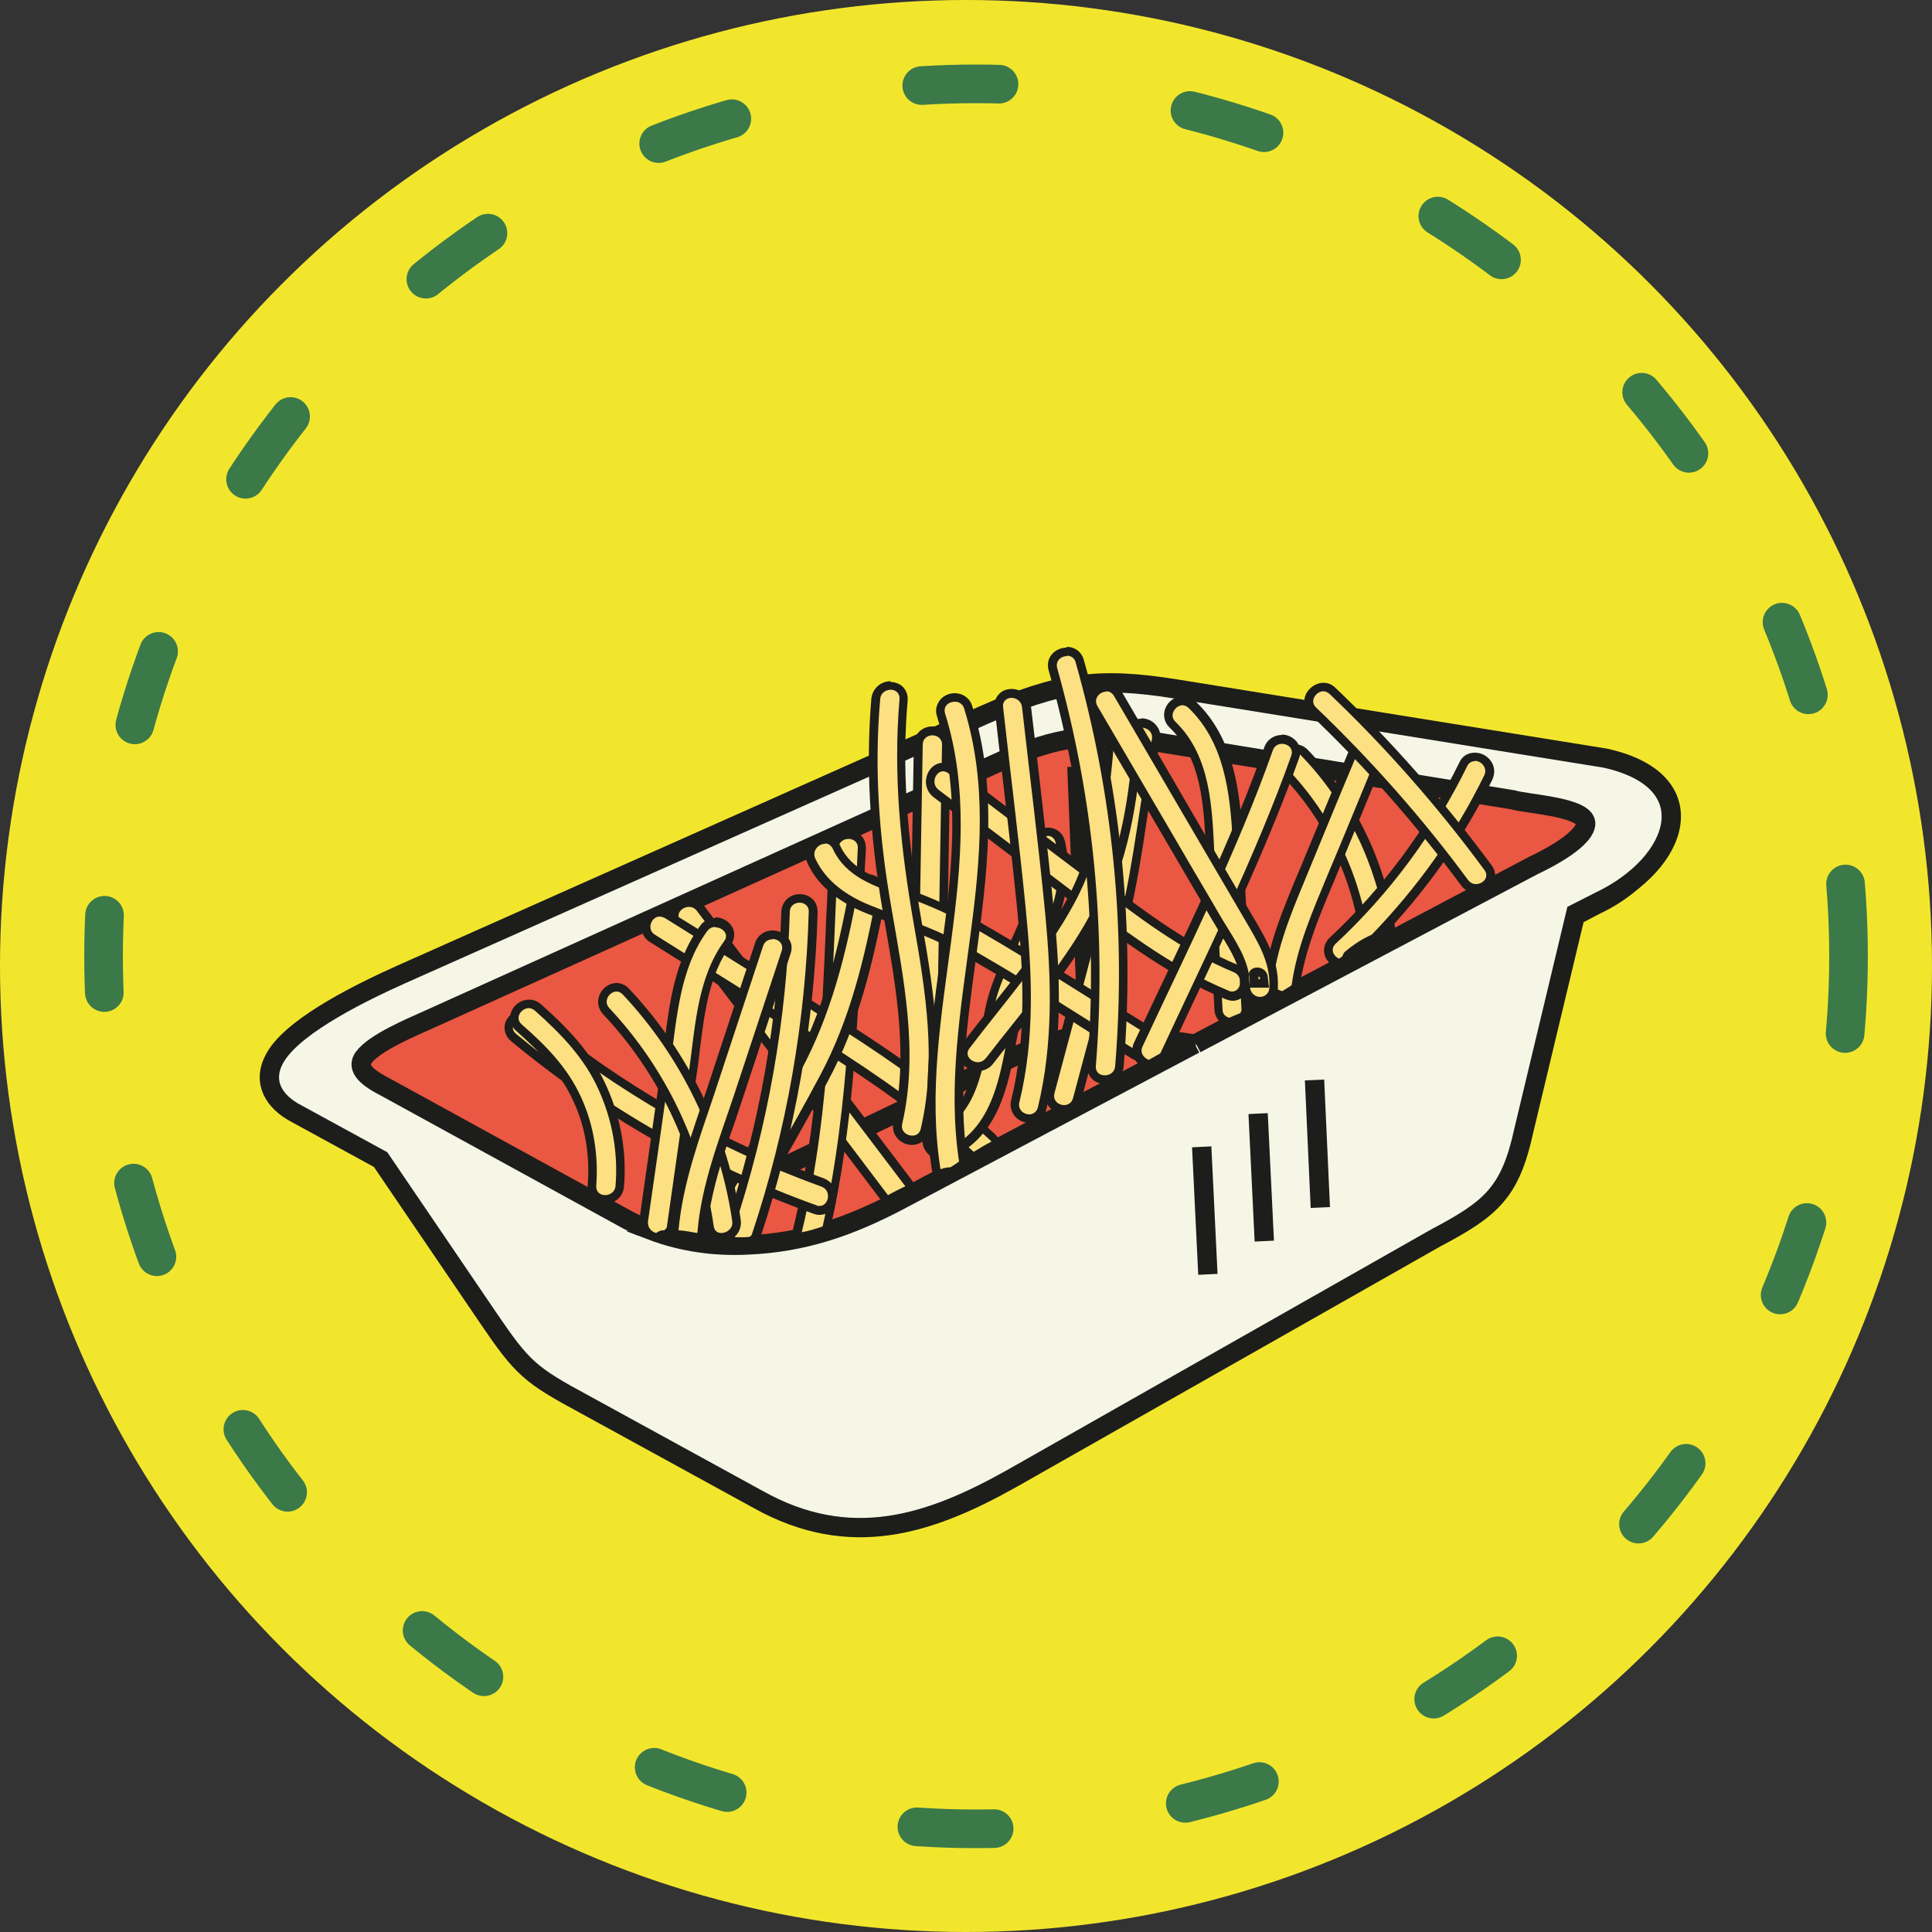 <svg xmlns="http://www.w3.org/2000/svg" id="Capa_2" viewBox="0 0 50 50"><rect x="0" y="0" width="50" height="50" fill="#333333" stroke="none"/><defs><style>.cls-1{stroke-width:.5px;}.cls-1,.cls-2{stroke:#1d1d1b;stroke-miterlimit:10;}.cls-1,.cls-2,.cls-3{fill:none;}.cls-4{fill:#ea5742;}.cls-5{fill:#f5f6e5;}.cls-6{fill:#f2e62d;}.cls-7{fill:#fce081;}.cls-2{stroke-width:.29px;}.cls-3{stroke:#3b7948;stroke-dasharray:0 0 2 5;stroke-linecap:round;stroke-linejoin:round;}.cls-8{fill:#1d1d1b;}</style></defs><g id="Capa_1-2"><g><circle class="cls-6" cx="25" cy="25" r="25"></circle><circle class="cls-3" cx="25.26" cy="24.75" r="22.58"></circle><g><line class="cls-2" x1="26.74" y1="32.27" x2="26.89" y2="35.57"></line><line class="cls-2" x1="28.19" y1="31.41" x2="28.35" y2="34.71"></line><line class="cls-2" x1="29.65" y1="30.55" x2="29.8" y2="33.84"></line><g><g><path class="cls-4" d="M41.61,20.49c2.42,.54,1.32,2.28-.26,3.02l-17.39,9.11c-1.48,.77-2.94,1.25-4.63,1.32-1.26,.06-2.63-.16-3.92-.87-2.5-1.37-5-2.74-7.5-4.11-1.6-1.07,2.14-2.62,2.84-2.93l14.98-6.66c1.86-.83,2.88-.97,4.8-.66l11.08,1.78Z"></path><path class="cls-2" d="M15.41,33.07c1.3,.72,2.67,.93,3.92,.87,1.69-.07,3.16-.55,4.63-1.32l17.39-9.11c1.58-.74,2.68-2.48,.26-3.02l-11.08-1.78c-1.92-.31-2.94-.17-4.8,.66l-14.98,6.66c-.7,.31-4.45,1.87-2.84,2.93,2.5,1.38,5,2.74,7.5,4.11Z"></path></g><g><g><path class="cls-4" d="M30.92,27.02l-12.95,4.28,7.93-3.79c.94-.46,1.56-.67,2.3-.73,.37-.03,.77-.01,1.25,.04,.49,.05,.98,.13,1.47,.2Z"></path><path class="cls-5" d="M25.45,18.51c1.94-.86,2.99-1,4.98-.68l11.11,1.79c2.64,.58,1.94,2.72-.15,3.71l-.61,.31-1.34,5.6c-.35,1.61-.83,2.03-2.27,2.79l-10.96,6.22c-2.15,1.21-4.21,1.89-6.6,.55l-4.47-2.45c-1.43-.77-1.62-.94-2.51-2.25l-2.78-4.09-2.27-1.24c-.59-.35-.8-.89-.41-1.48,.54-.81,2.23-1.63,3.21-2.07l15.07-6.71Zm14.23,3.89c1.13-.54,1.41-.94,1.35-1.14-.12-.39-1.58-.46-1.87-.56l-9.07-1.47c-.95-.16-1.62-.22-2.32-.11-.54,.07-1.09,.25-1.82,.56l-14.82,6.69c-.51,.23-1.43,.61-1.72,1-.16,.22-.03,.46,.54,.75l6.18,3.39c.16,.09,.32,.17,.49,.24l1.35-.45-1.12,.54c.84,.32,1.69,.42,2.49,.38,1.46-.06,2.65-.48,3.91-1.14l7.67-4.06h.03l8.73-4.62Z"></path></g><g><path class="cls-1" d="M41.54,19.62c2.64,.58,1.94,2.72-.15,3.71l-.61,.31-1.34,5.6c-.35,1.61-.83,2.03-2.27,2.79l-10.96,6.22c-2.15,1.21-4.21,1.89-6.6,.55l-4.47-2.45c-1.43-.77-1.62-.94-2.51-2.25l-2.78-4.09-2.27-1.24c-.59-.35-.8-.89-.41-1.48,.54-.81,2.23-1.63,3.21-2.07l15.07-6.71c1.94-.86,2.99-1,4.98-.68l11.11,1.79Z"></path><line class="cls-1" x1="27.87" y1="19.84" x2="28.11" y2="25.83"></line><path class="cls-1" d="M30.95,27.01l8.73-4.61c1.13-.54,1.41-.94,1.35-1.14-.12-.39-1.58-.46-1.87-.56l-9.07-1.47c-.95-.16-1.62-.22-2.32-.11-.54,.07-1.09,.25-1.82,.56l-14.82,6.69c-.51,.23-1.43,.61-1.72,1-.16,.22-.03,.46,.54,.75l6.18,3.39c.16,.09,.32,.17,.49,.24"></path><path class="cls-1" d="M30.92,27.02c-.49-.07-.98-.15-1.47-.2-.48-.05-.88-.07-1.25-.04-.74,.06-1.36,.27-2.3,.73l-7.93,3.79-1.12,.54c.84,.32,1.69,.42,2.49,.38,1.46-.06,2.65-.48,3.91-1.14l7.67-4.06h.03"></path></g></g><line class="cls-1" x1="31.1" y1="29.68" x2="31.26" y2="32.98"></line><line class="cls-1" x1="32.56" y1="28.82" x2="32.72" y2="32.12"></line><line class="cls-1" x1="34.02" y1="27.95" x2="34.17" y2="31.25"></line></g></g><g><g><path class="cls-7" d="M22.98,31.04s-.07-.02-.09-.04l-5.37-7.1c-.08-.1-.09-.23-.04-.33,.06-.12,.2-.21,.35-.21,.12,0,.23,.05,.3,.15l5.39,7.12s.03,.06,.02,.09c0,.03-.03,.06-.06,.08-.15,.07-.3,.15-.44,.23-.02,0-.04,.01-.05,.01Z"></path><path class="cls-8" d="M17.83,23.47c.08,0,.15,.03,.21,.11,1.8,2.37,3.59,4.75,5.39,7.12-.15,.07-.3,.15-.45,.23-1.79-2.37-3.58-4.73-5.37-7.1-.14-.18,.04-.36,.22-.36m0-.23c-.19,0-.37,.11-.45,.27-.07,.14-.05,.31,.05,.45l5.37,7.1c.04,.06,.11,.09,.18,.09,.04,0,.07,0,.11-.03,.14-.08,.29-.15,.44-.22,.06-.03,.11-.08,.12-.15s0-.14-.04-.19l-3.14-4.15-2.25-2.97c-.09-.12-.24-.19-.39-.19h0Z"></path></g><g><path class="cls-7" d="M20.74,32.01s-.06-.01-.08-.04c-.03-.03-.04-.07-.03-.1,.63-2.61,.75-5.36,.86-8.03,.03-.63,.05-1.27,.09-1.89,.01-.23,.2-.35,.38-.35,.1,0,.2,.04,.26,.11,.06,.07,.09,.15,.09,.25-.03,.61-.06,1.23-.09,1.85-.12,2.63-.24,5.35-.82,7.96,0,.04-.04,.07-.07,.08-.19,.07-.37,.13-.56,.16h-.02Z"></path><path class="cls-8" d="M21.96,21.71c.12,0,.25,.08,.24,.24-.17,3.25-.19,6.59-.91,9.79-.18,.06-.36,.12-.54,.15,.78-3.24,.77-6.63,.95-9.94,0-.16,.14-.24,.26-.24m0-.23c-.26,0-.47,.2-.49,.45-.03,.63-.06,1.26-.09,1.9-.11,2.66-.23,5.4-.86,8-.02,.07,0,.15,.05,.21,.04,.05,.1,.07,.16,.07,.01,0,.03,0,.04,0,.2-.03,.4-.1,.58-.16,.07-.03,.13-.09,.14-.16,.59-2.61,.71-5.33,.83-7.97,.03-.62,.05-1.24,.09-1.85,0-.13-.03-.25-.12-.34-.09-.09-.21-.14-.34-.14h0Z"></path></g><g><path class="cls-7" d="M25.21,29.93s-.05,0-.08-.03c-1.24-1.14-2.62-2.07-3.82-2.83-1-.64-2.01-1.27-3.01-1.9l-1.41-.88c-.14-.09-.2-.24-.16-.4,.05-.16,.19-.27,.34-.27,.06,0,.13,.02,.19,.06l1.38,.87c1.06,.66,2.12,1.32,3.17,2,1.22,.78,2.63,1.74,3.91,2.93,.02,.03,.04,.08,.04,.11,0,.04-.02,.08-.05,.09-.15,.07-.3,.16-.43,.25-.02,.01-.04,.02-.06,.02Z"></path><path class="cls-8" d="M17.08,23.72s.08,.01,.13,.04c1.52,.95,3.04,1.89,4.55,2.86,1.37,.88,2.7,1.81,3.89,2.91,0,0,0,.01,0,.02-.16,.08-.3,.17-.45,.26-1.18-1.08-2.49-1.99-3.83-2.84-1.47-.94-2.95-1.85-4.42-2.78-.23-.14-.09-.47,.12-.47m0-.23c-.2,0-.39,.15-.45,.36-.06,.21,.02,.42,.2,.53l1.34,.84c1.03,.64,2.06,1.29,3.08,1.94,1.19,.76,2.57,1.69,3.8,2.82,.04,.04,.1,.06,.15,.06,.04,0,.09-.01,.12-.04,.15-.1,.29-.18,.42-.24,.06-.03,.11-.09,.12-.16,0-.05,0-.09-.02-.14-.01-.03-.04-.07-.06-.09-1.29-1.2-2.7-2.16-3.92-2.94-1.06-.68-2.12-1.34-3.18-2.01l-1.37-.85c-.08-.05-.16-.07-.25-.07h0Z"></path></g><g><path class="cls-7" d="M18.85,32.13c-.19-.01-.37-.03-.55-.06-.04,0-.07-.03-.08-.06s-.01-.07,0-.1l.67-1.17c.58-1.01,1.17-2.02,1.72-3.05,.77-1.42,1.15-2.91,1.49-4.7,.03-.17,.16-.27,.32-.27,.12,0,.23,.05,.31,.14,.07,.08,.1,.19,.08,.3-.34,1.81-.72,3.31-1.48,4.74-.58,1.08-1.19,2.15-1.81,3.21l-.56,.97s-.06,.06-.1,.06h0Z"></path><path class="cls-8" d="M22.42,22.83c.15,0,.31,.12,.27,.31-.31,1.64-.68,3.22-1.47,4.7-.75,1.41-1.57,2.79-2.36,4.17-.18-.01-.36-.03-.54-.06,.8-1.4,1.62-2.79,2.39-4.21,.81-1.5,1.19-3.07,1.5-4.73,.02-.13,.11-.18,.21-.18m0-.22c-.22,0-.39,.15-.43,.36-.33,1.78-.71,3.26-1.48,4.67-.56,1.03-1.16,2.07-1.74,3.07l-.65,1.14c-.04,.06-.04,.14,0,.21,.03,.07,.09,.11,.17,.13,.19,.03,.38,.05,.57,.07h.01c.08,0,.15-.04,.2-.11l.55-.96c.61-1.05,1.23-2.13,1.81-3.22,.77-1.44,1.15-2.95,1.49-4.77,.03-.14,0-.29-.1-.4-.1-.12-.24-.18-.39-.18h0Z"></path></g><g><path class="cls-7" d="M21.1,31.3c-2.84-1.03-5.46-2.52-7.8-4.45-.11-.09-.15-.23-.11-.36,.05-.15,.21-.26,.37-.26,.08,0,.17,.03,.24,.09,2.24,1.86,4.77,3.3,7.51,4.29,.2,.07,.27,.26,.24,.42-.03,.17-.16,.3-.32,.3-.01,0-.11-.02-.12-.02Z"></path><path class="cls-8" d="M13.56,26.34c.06,0,.11,.02,.16,.06,2.24,1.86,4.8,3.32,7.54,4.31,.27,.1,.19,.5-.05,.5-.03,0-.06,0-.09-.02-2.83-1.02-5.45-2.52-7.76-4.43-.2-.16-.02-.41,.19-.41m0-.22c-.21,0-.4,.14-.47,.33-.06,.17,0,.36,.14,.48,2.34,1.94,4.98,3.44,7.83,4.47,.05,.02,.11,.03,.16,.03,.22,0,.39-.16,.43-.39,.04-.24-.09-.46-.31-.55-2.73-.98-5.24-2.42-7.48-4.27-.09-.07-.2-.11-.31-.11h0Z"></path></g><g><path class="cls-7" d="M16.95,32.03c-.17-.05-.32-.21-.29-.43l.59-4.16,.06-.45c.13-1.03,.27-2.09,.9-2.94,.07-.1,.18-.15,.3-.15,.15,0,.29,.08,.35,.2,.05,.11,.04,.23-.04,.33-.57,.78-.7,1.79-.82,2.77-.02,.19-.05,.37-.07,.55l-.57,4.01c-.01,.08-.06,.13-.08,.15-.02,.02-.1,.05-.12,.05l-.13,.05s-.03,.01-.05,.01c0,0-.02,0-.03,0Z"></path><path class="cls-8" d="M18.52,24c.18,0,.36,.18,.22,.36-.7,.96-.75,2.24-.91,3.37-.19,1.34-.38,2.68-.57,4.01,0,.05-.04,.07-.07,.1-.04,0-.08,0-.12,.02-.03,.01-.06,.03-.09,.05-.12-.03-.23-.15-.21-.3,.2-1.39,.4-2.77,.59-4.16,.16-1.14,.24-2.39,.94-3.35,.06-.08,.13-.11,.21-.11m0-.23c-.16,0-.3,.07-.39,.2-.65,.88-.79,1.96-.92,3-.02,.15-.04,.3-.06,.45l-.52,3.64-.07,.52c-.04,.28,.16,.49,.37,.55,.02,0,.04,0,.06,0,.03,0,.07,0,.1-.02,0,0,.04-.02,.05-.03l.1-.02s.09-.03,.12-.07c.04-.04,.11-.11,.12-.23l.38-2.69,.19-1.33c.03-.18,.05-.37,.07-.55,.12-.96,.24-1.96,.8-2.72,.1-.14,.12-.31,.05-.45-.08-.16-.26-.27-.45-.27h0Z"></path></g><g><path class="cls-7" d="M19.11,32.14s-.15-.02-.17-.04c-.08-.09-.1-.2-.06-.32,.88-2.65,1.37-5.4,1.45-8.18,0-.23,.19-.35,.37-.35,.1,0,.2,.04,.26,.11,.06,.07,.1,.15,.09,.25-.08,2.86-.58,5.67-1.48,8.37,0,.02-.06,.09-.08,.1-.02,.02-.06,.05-.09,.05h-.29Z"></path><path class="cls-8" d="M20.69,23.36c.12,0,.25,.08,.24,.24-.08,2.84-.57,5.65-1.47,8.34-.01,.04-.04,.05-.06,.07-.05,0-.09,.01-.14,.01h0c-.08,0-.16,0-.23,0-.05-.05-.07-.12-.04-.21,.88-2.65,1.37-5.41,1.45-8.21,0-.16,.13-.24,.26-.24m0-.22c-.27,0-.47,.2-.48,.46-.08,2.77-.56,5.51-1.44,8.14-.05,.15-.02,.3,.08,.43,.04,.05,.1,.08,.16,.08h.09c.05,0,.1,0,.15,0,.04,0,.07,0,.11,0,.06,0,.16-.03,.2-.08,.03-.02,.08-.07,.11-.15,.9-2.71,1.4-5.54,1.48-8.41,0-.13-.04-.25-.12-.33-.09-.09-.21-.14-.34-.14h0Z"></path></g><g><path class="cls-7" d="M18.66,32.02c-.17,0-.29-.11-.31-.28-.3-2.11-1.23-4.04-2.67-5.58-.1-.11-.13-.25-.07-.39,.06-.14,.2-.23,.34-.23,.09,0,.18,.04,.25,.11,1.53,1.63,2.54,3.73,2.86,5.92,.02,.11-.02,.22-.09,.3-.08,.09-.19,.14-.3,.14h0Z"></path><path class="cls-8" d="M15.95,25.66c.06,0,.11,.02,.17,.08,1.51,1.61,2.51,3.67,2.83,5.86,.03,.19-.14,.31-.28,.31-.1,0-.18-.05-.2-.18-.3-2.11-1.24-4.08-2.7-5.64-.17-.18,0-.43,.19-.43m0-.22c-.19,0-.36,.12-.44,.3-.08,.18-.04,.37,.09,.51,1.43,1.52,2.34,3.43,2.64,5.52,.03,.22,.2,.37,.42,.37,.15,0,.29-.07,.39-.18,.09-.11,.13-.25,.11-.39-.32-2.21-1.34-4.34-2.89-5.98-.09-.1-.21-.15-.33-.15h0Z"></path></g><g><path class="cls-7" d="M18.02,32.02c-.16-.03-.31-.06-.46-.07-.03,0-.06-.02-.08-.04s-.03-.05-.03-.08c.09-1.07,.44-2.09,.77-3.09l1.42-4.3c.05-.15,.18-.25,.35-.25,.12,0,.24,.06,.31,.15,.06,.09,.08,.19,.04,.3l-1.22,3.69-.21,.62c-.33,.95-.66,1.94-.74,2.94,0,.03-.03,.07-.06,.09-.02,.02-.05,.04-.08,.04h0Z"></path><path class="cls-8" d="M19.99,24.3c.15,0,.3,.12,.24,.31-.41,1.23-.81,2.46-1.22,3.69-.39,1.17-.86,2.35-.96,3.59,0,.01-.01,.01-.01,.02-.16-.03-.32-.06-.48-.07,.11-1.22,.54-2.38,.93-3.54,.42-1.27,.84-2.55,1.26-3.82,.04-.12,.14-.17,.24-.17m0-.23c-.21,0-.39,.13-.45,.33l-.63,1.91-.63,1.91-.16,.47c-.34,1-.68,2.03-.78,3.12,0,.06,.01,.12,.05,.17,.04,.05,.1,.07,.16,.08,.16,.01,.32,.04,.45,.07,.02,0,.03,0,.05,0,.04,0,.09-.01,.13-.04,.03-.02,.06-.05,.08-.09,.02-.03,.03-.07,.03-.1,.08-.99,.41-1.97,.74-2.91,.07-.21,.14-.42,.21-.63l1.22-3.69c.05-.14,.03-.29-.06-.4-.09-.12-.24-.2-.4-.2h0Z"></path></g><g><path class="cls-7" d="M35.42,24.35s-.04,0-.05-.01c-.03-.02-.05-.05-.06-.08-.21-1.59-.95-3.11-2.07-4.28-.1-.11-.13-.25-.07-.38,.06-.14,.2-.24,.34-.24,.09,0,.18,.04,.25,.11,1.2,1.24,1.97,2.83,2.24,4.58,0,.05-.02,.11-.08,.12-.19,.06-.32,.1-.45,.16-.02,0-.03,.01-.05,.01Z"></path><path class="cls-8" d="M33.5,19.47c.06,0,.11,.02,.17,.08,1.2,1.24,1.95,2.83,2.21,4.52-.16,.05-.32,.1-.46,.17-.22-1.63-.97-3.16-2.1-4.34-.17-.18,0-.43,.19-.43m0-.23c-.19,0-.37,.12-.45,.3-.07,.17-.04,.37,.1,.51,1.11,1.15,1.83,2.64,2.04,4.21,0,.07,.05,.13,.12,.17,.03,.02,.07,.03,.11,.03s.07,0,.1-.02c.12-.06,.25-.1,.38-.14,.11-.03,.22-.15,.2-.26-.27-1.78-1.06-3.39-2.27-4.64-.09-.09-.21-.14-.33-.14h0Z"></path></g><g><path class="cls-7" d="M31.76,26.45c-.15-.05-.24-.16-.25-.31l-.22-4.17c-.06-1.17-.12-2.38-.97-3.2-.11-.1-.14-.24-.08-.38,.06-.14,.2-.24,.35-.24,.09,0,.18,.04,.25,.1,.96,.93,1.11,2.27,1.17,3.47,.05,.95,.23,4.42,.23,4.42,0,.02-.03,.11-.04,.13-.01,.03-.04,.06-.07,.07l-.29,.12s-.03,0-.04,0c-.01,0-.02,0-.04,0Z"></path><path class="cls-8" d="M30.59,18.25c.06,0,.11,.02,.17,.07,.92,.89,1.07,2.17,1.14,3.39,.08,1.47,.15,2.94,.23,4.42,0,.04-.02,.06-.03,.09-.1,.04-.2,.08-.29,.12-.09-.03-.17-.09-.17-.21-.07-1.33-.14-2.65-.21-3.98-.06-1.21-.08-2.57-1.01-3.47-.18-.17,0-.43,.19-.43m0-.23c-.2,0-.38,.13-.45,.31-.07,.17-.03,.37,.11,.5,.82,.79,.88,1.98,.94,3.13v.2l.12,2.05,.1,1.93c.01,.19,.13,.34,.33,.41,.02,0,.05,.01,.07,.01,.03,0,.06,0,.09-.02,.09-.04,.19-.08,.29-.12,.06-.02,.1-.07,.13-.12,.02-.03,.06-.09,.05-.19l-.08-1.46c-.05-.98-.1-1.97-.15-2.95-.07-1.21-.22-2.59-1.21-3.54-.09-.09-.2-.13-.32-.13h0Z"></path></g><g><path class="cls-7" d="M27.54,28.71c-.12,0-.24-.06-.31-.15-.07-.09-.09-.19-.06-.3l.37-1.38c.29-1.08,.58-2.17,.85-3.26,.22-.87,.35-1.78,.49-2.65,.1-.66,.2-1.32,.34-1.98,.03-.16,.16-.27,.33-.27,.12,0,.23,.05,.31,.14,.07,.08,.09,.19,.07,.3-.13,.66-.23,1.31-.33,1.97-.13,.88-.27,1.78-.49,2.67-.27,1.1-.57,2.2-.86,3.3l-.36,1.35c-.04,.16-.17,.26-.33,.26h0Z"></path><path class="cls-8" d="M29.54,18.83c.15,0,.31,.12,.27,.31-.31,1.54-.45,3.1-.82,4.64-.38,1.55-.81,3.09-1.22,4.64-.03,.12-.13,.18-.23,.18-.15,0-.3-.12-.25-.31,.41-1.55,.84-3.09,1.22-4.64,.38-1.53,.51-3.09,.82-4.64,.03-.13,.12-.18,.21-.18m0-.23c-.22,0-.39,.14-.44,.36-.14,.66-.24,1.34-.34,1.99-.13,.87-.27,1.77-.48,2.64-.27,1.09-.56,2.17-.85,3.25-.12,.46-.25,.92-.37,1.39-.04,.15-.01,.29,.08,.4,.09,.12,.24,.19,.4,.19,.21,0,.39-.14,.44-.34,.12-.46,.25-.92,.37-1.39,.29-1.07,.58-2.17,.85-3.26,.22-.89,.36-1.8,.49-2.68,.1-.65,.2-1.32,.33-1.97,.03-.15,0-.29-.09-.4-.09-.12-.24-.19-.39-.19h0Z"></path></g><g><path class="cls-7" d="M24.35,29.89c-.18,0-.34-.14-.38-.31-.03-.15,.04-.29,.19-.36,.97-.42,1.15-1.47,1.32-2.49,.05-.28,.09-.55,.15-.8,.12-.48,.33-.95,.54-1.4,.38-.82,.77-1.68,.56-2.57-.03-.11,0-.22,.06-.3,.07-.09,.19-.15,.31-.15,.16,0,.29,.1,.33,.27,.26,1.07-.16,2.03-.57,2.95-.22,.5-.45,1.01-.56,1.53-.04,.2-.08,.41-.12,.62-.21,1.15-.45,2.46-1.68,2.99-.05,.02-.1,.03-.15,.03h0Z"></path><path class="cls-8" d="M27.1,21.63c.1,0,.19,.05,.22,.18,.38,1.61-.8,2.93-1.13,4.43-.28,1.27-.34,2.92-1.73,3.53-.04,.02-.07,.02-.11,.02-.24,0-.4-.34-.14-.45,1.3-.56,1.25-2.2,1.54-3.37,.32-1.33,1.44-2.59,1.1-4.02-.04-.19,.11-.31,.26-.31m0-.22c-.15,0-.3,.07-.39,.19-.09,.11-.12,.25-.08,.4,.2,.85-.16,1.65-.55,2.49-.21,.46-.43,.94-.55,1.42-.06,.25-.11,.53-.15,.8-.17,.99-.34,2.01-1.25,2.41-.2,.09-.3,.27-.26,.48,.05,.23,.26,.41,.49,.41,.07,0,.13-.01,.2-.04,1.28-.55,1.53-1.89,1.74-3.07,.04-.21,.08-.42,.12-.61,.11-.51,.34-1.02,.55-1.51,.41-.94,.84-1.91,.58-3.02-.05-.21-.22-.35-.44-.35h0Z"></path></g><g><path class="cls-7" d="M23.98,27.8c-.1,0-.2-.04-.26-.11-.06-.06-.1-.15-.1-.25l.14-8.18c0-.23,.19-.35,.37-.35,.1,0,.2,.04,.26,.11,.06,.07,.1,.15,.09,.25l-.14,8.18c0,.23-.19,.35-.37,.35Z"></path><path class="cls-8" d="M24.13,19.03c.12,0,.25,.08,.25,.24l-.14,8.18c0,.16-.13,.24-.25,.24s-.25-.08-.25-.24l.14-8.18c0-.16,.13-.24,.25-.24m0-.23c-.27,0-.47,.2-.48,.46l-.07,4.09-.07,4.09c0,.13,.04,.25,.13,.33,.09,.09,.21,.14,.34,.14,.27,0,.47-.2,.48-.46l.07-4.09,.07-4.09c0-.13-.04-.25-.13-.33-.09-.09-.21-.14-.34-.14h0Z"></path></g><g><path class="cls-7" d="M29.54,27.32c-.06,0-.13-.02-.19-.06-.46-.28-.91-.57-1.36-.85-1.03-.65-2.1-1.33-3.18-1.93-.52-.29-1.04-.48-1.6-.69-.24-.09-.48-.18-.72-.28-.74-.3-1.22-.71-1.48-1.26-.05-.12-.04-.25,.02-.36,.07-.11,.2-.18,.32-.18s.23,.07,.29,.19c.31,.68,1.03,.92,1.71,1.15,.71,.24,1.38,.55,2.06,.94,1,.58,1.99,1.2,2.97,1.82,.44,.28,.88,.55,1.32,.82,.14,.09,.2,.24,.16,.4-.05,.16-.19,.28-.34,.28h0Z"></path><path class="cls-8" d="M21.36,21.83c.07,0,.14,.04,.19,.13,.33,.73,1.08,.98,1.79,1.22,.71,.24,1.38,.55,2.03,.93,1.45,.84,2.87,1.76,4.29,2.64,.23,.14,.09,.47-.13,.47-.04,0-.08-.01-.13-.04-1.51-.93-3-1.92-4.55-2.78-.75-.42-1.54-.65-2.33-.97-.59-.24-1.14-.61-1.42-1.21-.09-.2,.08-.38,.24-.38m0-.22c-.16,0-.32,.09-.42,.24-.09,.14-.1,.31-.03,.46,.26,.58,.77,1.01,1.54,1.32,.24,.1,.48,.19,.72,.28,.55,.21,1.08,.4,1.59,.69,1.08,.6,2.15,1.27,3.18,1.93,.45,.29,.91,.57,1.36,.85,.08,.05,.16,.07,.25,.07,.2,0,.39-.15,.45-.36,.06-.21-.02-.42-.21-.53-.44-.27-.88-.54-1.31-.82-.97-.61-1.98-1.24-2.99-1.82-.69-.4-1.37-.71-2.07-.95-.68-.23-1.37-.46-1.66-1.1-.07-.16-.22-.26-.39-.26h0Z"></path></g><g><path class="cls-7" d="M31.75,25.74c-1.43-.59-2.7-1.55-3.72-2.33l-3.81-2.89c-.13-.1-.18-.27-.13-.43,.05-.15,.18-.25,.32-.25,.07,0,.14,.02,.2,.07l3.83,2.91c1.1,.83,2.23,1.7,3.52,2.23,.17,.07,.26,.25,.23,.44-.03,.17-.16,.28-.31,.28,0,0-.12-.02-.14-.03Z"></path><path class="cls-8" d="M24.41,19.96s.09,.01,.13,.05c1.23,.93,2.46,1.87,3.7,2.8,1.16,.88,2.33,1.79,3.69,2.35,.26,.11,.19,.5-.04,.5-.03,0-.06,0-.09-.02-1.36-.56-2.53-1.43-3.7-2.31-1.27-.96-2.54-1.93-3.81-2.89-.21-.16-.08-.48,.12-.48m0-.22c-.19,0-.36,.13-.42,.33-.07,.21,0,.43,.17,.56l1.04,.79,2.77,2.1c1.03,.78,2.31,1.75,3.75,2.34,.06,.02,.12,.04,.18,.04,.2,0,.38-.15,.42-.37,.05-.24-.07-.47-.29-.56-1.28-.53-2.4-1.38-3.5-2.21l-.14-.11-1.71-1.29-1.99-1.51c-.08-.06-.17-.09-.27-.09h0Z"></path></g><g><path class="cls-7" d="M25.31,27.59c-.15,0-.29-.08-.35-.21-.05-.11-.04-.23,.04-.33,.24-.31,.48-.62,.72-.92,.7-.89,1.43-1.8,1.97-2.79,.76-1.38,.95-2.95,1.04-4.3,.01-.23,.2-.35,.38-.35,.1,0,.2,.04,.26,.11,.06,.07,.09,.15,.08,.25-.08,1.27-.27,2.92-1,4.39-.54,1.1-1.34,2.1-2.11,3.07-.25,.31-.5,.62-.74,.94-.07,.1-.18,.15-.3,.15h0Z"></path><path class="cls-8" d="M29.11,18.8c.12,0,.24,.08,.23,.24-.1,1.49-.32,3-.98,4.35-.72,1.45-1.86,2.71-2.84,3.99-.06,.07-.13,.11-.21,.11-.18,0-.36-.18-.22-.36,.92-1.21,1.97-2.39,2.7-3.73,.73-1.33,.95-2.86,1.05-4.35,.01-.16,.14-.24,.27-.24m0-.22c-.27,0-.47,.19-.49,.45-.09,1.34-.28,2.89-1.02,4.26-.53,.98-1.26,1.89-1.96,2.77-.25,.31-.49,.62-.73,.93-.1,.14-.12,.31-.05,.45,.08,.16,.26,.27,.45,.27,.15,0,.3-.07,.39-.19,.24-.31,.49-.62,.74-.94,.77-.97,1.57-1.97,2.12-3.08,.73-1.48,.92-3.15,1.01-4.43,0-.13-.03-.25-.11-.34-.08-.09-.21-.14-.34-.14h0Z"></path></g><g><path class="cls-7" d="M29.69,27.54c-.11-.04-.19-.12-.23-.22-.04-.09-.03-.19,0-.29,.24-.51,.47-1.01,.71-1.52,.94-1.99,1.91-4.04,2.66-6.13,.05-.15,.19-.25,.35-.25,.12,0,.24,.06,.31,.15,.06,.09,.07,.19,.03,.3-.77,2.15-1.76,4.25-2.72,6.28l-.68,1.44-.24,.16-.11,.06s-.04,.01-.05,.01c-.01,0-.03,0-.04,0Z"></path><path class="cls-8" d="M33.18,19.25c.15,0,.3,.12,.24,.3-.94,2.64-2.21,5.17-3.39,7.71-.1,.06-.2,.11-.3,.17-.13-.05-.24-.19-.16-.35,1.18-2.53,2.44-5.03,3.37-7.66,.04-.12,.14-.17,.24-.17m0-.23c-.21,0-.39,.12-.46,.32-.74,2.09-1.71,4.14-2.65,6.12-.24,.51-.48,1.01-.72,1.52-.06,.12-.06,.26-.01,.38,.05,.13,.16,.23,.3,.28,.03,0,.05,.01,.08,.01,.04,0,.08,0,.11-.03l.14-.08,.16-.09s.07-.06,.09-.1c.23-.48,.45-.97,.68-1.45,.96-2.03,1.95-4.13,2.72-6.28,.05-.14,.03-.29-.05-.41-.09-.12-.24-.2-.4-.2h0Z"></path></g><g><path class="cls-7" d="M33.17,25.76c-.19-.03-.37-.19-.34-.43,.13-.91,.49-1.77,.83-2.6l1.32-3.19c.06-.15,.2-.23,.36-.23,.13,0,.25,.06,.31,.15,.06,.09,.07,.19,.02,.3l-1.31,3.18c-.34,.82-.69,1.67-.82,2.56,0,.03-.05,.1-.07,.11l-.22,.14s-.04,.02-.06,.02h-.02Z"></path><path class="cls-8" d="M35.34,19.42c.16,0,.3,.12,.23,.3-.4,.97-.8,1.95-1.21,2.92-.38,.92-.79,1.84-.93,2.84,0,.02-.02,.02-.02,.03-.07,.05-.15,.09-.22,.14-.13-.02-.27-.13-.24-.3,.14-.99,.55-1.92,.93-2.84,.4-.97,.8-1.95,1.21-2.92,.05-.12,.15-.17,.25-.17m0-.22c-.21,0-.38,.12-.46,.3l-1.21,2.92-.11,.26c-.35,.84-.71,1.7-.84,2.63-.05,.31,.19,.52,.43,.56,.01,0,.02,0,.03,0,.04,0,.09-.01,.12-.04,.06-.04,.13-.08,.19-.12,.02-.01,.05-.04,.07-.06h0s.07-.09,.08-.15c.13-.87,.47-1.71,.81-2.52l.11-.26,.6-1.46,.6-1.46c.06-.14,.05-.29-.03-.41-.08-.13-.24-.2-.41-.2h0Z"></path></g><g><path class="cls-7" d="M34.61,24.91c-.12-.06-.2-.16-.22-.28-.02-.1,.02-.21,.11-.29,1.4-1.31,2.54-2.85,3.38-4.57,.06-.12,.17-.19,.29-.19s.25,.07,.33,.19c.07,.11,.07,.24,.02,.36-.73,1.5-1.72,2.89-2.93,4.14-.29,.14-.51,.28-.69,.44l-.05,.09s-.18,.1-.22,.1h0Z"></path><path class="cls-8" d="M38.17,19.69c.16,0,.34,.18,.24,.38-.74,1.52-1.73,2.9-2.91,4.12-.25,.11-.48,.26-.69,.44-.04,.03-.05,.08-.08,.13l-.08,.05c-.14-.07-.23-.24-.09-.38,1.41-1.31,2.56-2.87,3.41-4.6,.04-.09,.12-.13,.19-.13m0-.22c-.17,0-.32,.09-.39,.25-.84,1.71-1.97,3.24-3.36,4.54-.11,.1-.16,.25-.14,.39,.02,.15,.13,.29,.29,.36,.03,.01,.06,.02,.1,.02,.04,0,.08,0,.11-.03l.08-.05s.08-.06,.1-.1l.03-.07c.16-.14,.38-.28,.62-.39,.03-.01,.05-.03,.07-.05,1.22-1.26,2.21-2.66,2.95-4.17,.07-.15,.07-.32-.02-.46-.09-.15-.26-.24-.42-.24h0Z"></path></g><g><path class="cls-7" d="M38.2,22.99c-.12,0-.23-.05-.3-.15-1.16-1.58-2.48-3.07-3.92-4.45-.11-.1-.14-.24-.09-.37,.06-.14,.2-.24,.35-.24,.09,0,.17,.04,.24,.1,1.46,1.39,2.81,2.93,4.03,4.58,.08,.11,.09,.23,.04,.33-.06,.12-.2,.2-.35,.2h0Z"></path><path class="cls-8" d="M34.24,17.89c.06,0,.11,.02,.17,.07,1.47,1.4,2.81,2.93,4.01,4.56,.13,.18-.04,.36-.22,.36-.08,0-.15-.03-.21-.11-1.18-1.6-2.5-3.09-3.93-4.46-.18-.17,0-.42,.19-.42m0-.22c-.19,0-.38,.13-.46,.31-.07,.17-.03,.36,.11,.5,1.44,1.37,2.75,2.86,3.91,4.43,.09,.13,.24,.2,.39,.2,.19,0,.37-.11,.45-.27,.07-.14,.06-.31-.05-.45-1.22-1.65-2.58-3.2-4.04-4.59-.09-.09-.2-.13-.32-.13h0Z"></path></g><g><path class="cls-7" d="M32.6,25.91c-.17,0-.35-.12-.37-.34l-.03-.28s0-.1,0-.11c-.08-.37-.32-.76-.56-1.14-.07-.11-.13-.21-.19-.31l-3.16-5.4c-.07-.11-.07-.24,0-.35,.07-.12,.2-.19,.33-.19,.12,0,.23,.06,.3,.18l3.44,5.88c.31,.53,.63,1.08,.59,1.73-.01,.24-.19,.35-.36,.35Z"></path><path class="cls-8" d="M28.63,17.89c.08,0,.15,.04,.2,.12,.76,1.3,1.52,2.6,2.28,3.9l1.1,1.88c.32,.55,.68,1.11,.64,1.77,0,.16-.13,.24-.24,.24s-.24-.08-.26-.24l-.03-.28s0-.05,0-.08c.02,.12,.03,.24,.02,.36h.5l-.03-.28c-.02-.16-.15-.24-.27-.24-.1,0-.2,.05-.22,.16-.1-.55-.49-1.06-.76-1.53-.34-.59-.69-1.17-1.03-1.76-.71-1.21-1.42-2.43-2.13-3.64-.11-.19,.06-.37,.23-.37m0-.22h0c-.18,0-.34,.1-.43,.25-.08,.14-.08,.31,0,.46l2.13,3.64,1.03,1.76c.06,.1,.13,.21,.19,.32,.22,.36,.46,.73,.54,1.11,0,.03,0,.06,0,.09v.14l.03,.14h0c.03,.26,.23,.44,.48,.44s.45-.19,.47-.45h0c.04-.69-.29-1.25-.61-1.8l-.06-.1-.55-.94-.55-.94-1.15-1.98-1.12-1.92c-.09-.15-.23-.23-.4-.23h0Zm3.94,7.67s0-.05,0-.08c.02,0,.03,.02,.04,.04v.03h-.03Zm.28,.45h0Zm-.5,0h0Z"></path></g><g><path class="cls-7" d="M28.59,27.93c-.1,0-.2-.04-.26-.11-.04-.05-.09-.13-.08-.25,.28-3.47-.06-6.92-1-10.26-.03-.11-.01-.22,.05-.3,.07-.09,.19-.15,.31-.15,.16,0,.29,.1,.34,.26,.96,3.42,1.31,6.94,1.03,10.48-.02,.23-.21,.34-.38,.34h0Z"></path><path class="cls-8" d="M27.61,16.97c.1,0,.2,.05,.23,.18,.96,3.39,1.31,6.92,1.02,10.44-.01,.16-.14,.24-.27,.24s-.24-.08-.23-.24c.28-3.47-.06-6.95-1-10.3-.05-.19,.1-.31,.25-.31m0-.22c-.16,0-.31,.07-.4,.19-.09,.11-.11,.26-.07,.4,.94,3.33,1.28,6.77,1,10.22-.01,.13,.03,.25,.11,.34,.08,.09,.21,.14,.34,.14,.27,0,.47-.19,.49-.45,.29-3.55-.06-7.08-1.03-10.52-.06-.21-.23-.34-.45-.34h0Z"></path></g><g><path class="cls-7" d="M26.63,28.95c-.12,0-.24-.06-.31-.15-.07-.09-.09-.19-.06-.3,.41-1.69,.32-3.42,.15-5.03-.12-1.2-.26-2.4-.4-3.6l-.18-1.55c-.01-.13,.03-.21,.07-.26,.06-.07,.16-.11,.26-.11,.17,0,.36,.12,.39,.34l.19,1.64c.14,1.24,.29,2.48,.41,3.72,.15,1.5,.24,3.27-.2,5.05-.04,.16-.17,.26-.33,.26Z"></path><path class="cls-8" d="M26.17,18.06c.13,0,.26,.08,.28,.24,.2,1.78,.43,3.57,.6,5.35,.16,1.67,.21,3.36-.19,5.01-.03,.12-.13,.18-.22,.18-.15,0-.3-.12-.26-.31,.41-1.67,.33-3.38,.16-5.07-.17-1.72-.39-3.44-.58-5.16-.02-.16,.1-.24,.22-.24m0-.23c-.14,0-.26,.05-.34,.15-.08,.09-.12,.21-.1,.34l.18,1.57c.14,1.19,.28,2.39,.4,3.59,.16,1.6,.26,3.32-.15,4.99-.04,.15,0,.29,.08,.4,.09,.12,.24,.19,.39,.19,.22,0,.39-.14,.44-.35,.44-1.79,.35-3.57,.2-5.08-.12-1.25-.27-2.52-.41-3.75-.06-.54-.13-1.07-.19-1.61-.03-.29-.28-.44-.5-.44h0Z"></path></g><g><path class="cls-7" d="M23.61,29.5c-.12,0-.23-.06-.31-.15-.07-.08-.09-.19-.06-.3,.39-1.71,.09-3.45-.21-5.14l-.08-.46c-.33-1.94-.43-3.7-.28-5.38,.02-.23,.21-.34,.38-.34,.1,0,.2,.04,.26,.11,.04,.05,.09,.13,.08,.25-.15,1.72-.03,3.51,.37,5.8,.33,1.9,.58,3.61,.18,5.34-.04,.16-.17,.27-.33,.27h0Z"></path><path class="cls-8" d="M23.05,17.85c.12,0,.24,.08,.23,.24-.17,1.98,.03,3.88,.37,5.83,.31,1.76,.59,3.53,.18,5.29-.03,.13-.12,.18-.22,.18-.15,0-.31-.12-.26-.31,.43-1.88,.03-3.77-.29-5.64-.31-1.78-.44-3.55-.28-5.35,.01-.16,.15-.24,.27-.24m0-.22c-.26,0-.47,.19-.5,.45-.14,1.69-.05,3.45,.28,5.41l.08,.46c.29,1.67,.6,3.41,.21,5.09-.03,.15,0,.29,.09,.4,.09,.12,.24,.19,.39,.19,.22,0,.39-.14,.44-.35,.4-1.75,.16-3.47-.18-5.38-.4-2.28-.52-4.06-.37-5.77,.01-.13-.03-.25-.11-.34-.08-.09-.21-.14-.34-.14h0Z"></path></g><g><path class="cls-7" d="M24.35,30.38s-.04,0-.06-.01c-.03-.02-.05-.05-.05-.08-.29-1.79-.04-3.6,.2-5.36,.29-2.12,.58-4.31-.08-6.42-.03-.11-.02-.22,.04-.3,.07-.09,.19-.15,.31-.15,.16,0,.29,.1,.34,.25,.68,2.17,.38,4.39,.09,6.53-.23,1.71-.47,3.48-.21,5.21,0,.04-.01,.09-.05,.11l-.16,.11s-.1,.05-.12,.05c-.07,0-.15,.02-.22,.05-.01,0-.03,0-.04,0Z"></path><path class="cls-8" d="M24.71,18.16c.1,0,.2,.05,.24,.17,1.21,3.88-.72,7.81-.13,11.73-.05,.04-.1,.07-.16,.11-.02,.01-.04,.03-.07,.04-.08,0-.17,.02-.25,.05-.63-3.93,1.33-7.92,.12-11.79-.06-.19,.09-.31,.25-.31m0-.22c-.16,0-.31,.07-.4,.2-.08,.12-.11,.26-.06,.4,.65,2.09,.37,4.17,.07,6.37-.24,1.76-.48,3.59-.2,5.39,.01,.07,.05,.13,.11,.16,.03,.02,.07,.03,.11,.03,.03,0,.05,0,.08-.01,.06-.02,.12-.04,.18-.04,.03,0,.07-.01,.1-.03l.07-.04s.08-.05,.12-.08l.05-.04c.07-.05,.11-.13,.1-.22-.26-1.71-.02-3.48,.21-5.18,.29-2.16,.6-4.38-.09-6.58-.06-.2-.24-.33-.45-.33h0Z"></path></g><g><path class="cls-7" d="M15.65,31.04c-.1,0-.2-.04-.26-.11-.04-.05-.09-.13-.08-.25,.06-.78-.07-1.55-.38-2.23-.33-.72-.84-1.26-1.51-1.85-.11-.1-.15-.23-.1-.37,.06-.15,.2-.25,.36-.25,.09,0,.17,.03,.24,.09,.64,.56,1.28,1.21,1.67,2.09,.36,.8,.51,1.68,.44,2.53-.02,.23-.21,.34-.38,.34h0Z"></path><path class="cls-8" d="M13.68,26.09c.06,0,.11,.02,.17,.07,.67,.6,1.28,1.22,1.65,2.06,.35,.78,.5,1.63,.43,2.47-.01,.16-.15,.24-.27,.24s-.24-.08-.23-.24c.06-.78-.06-1.57-.39-2.29-.35-.77-.91-1.34-1.54-1.89-.19-.17-.01-.42,.19-.42m0-.22c-.2,0-.39,.13-.46,.32-.07,.17-.02,.36,.13,.49,.65,.58,1.16,1.11,1.48,1.82,.31,.66,.43,1.41,.37,2.17-.01,.13,.03,.25,.11,.34,.08,.09,.21,.14,.34,.14,.27,0,.47-.19,.49-.45,.07-.87-.08-1.76-.45-2.58-.4-.91-1.06-1.56-1.7-2.13-.09-.08-.2-.12-.31-.12h0Z"></path></g></g></g></g></svg>